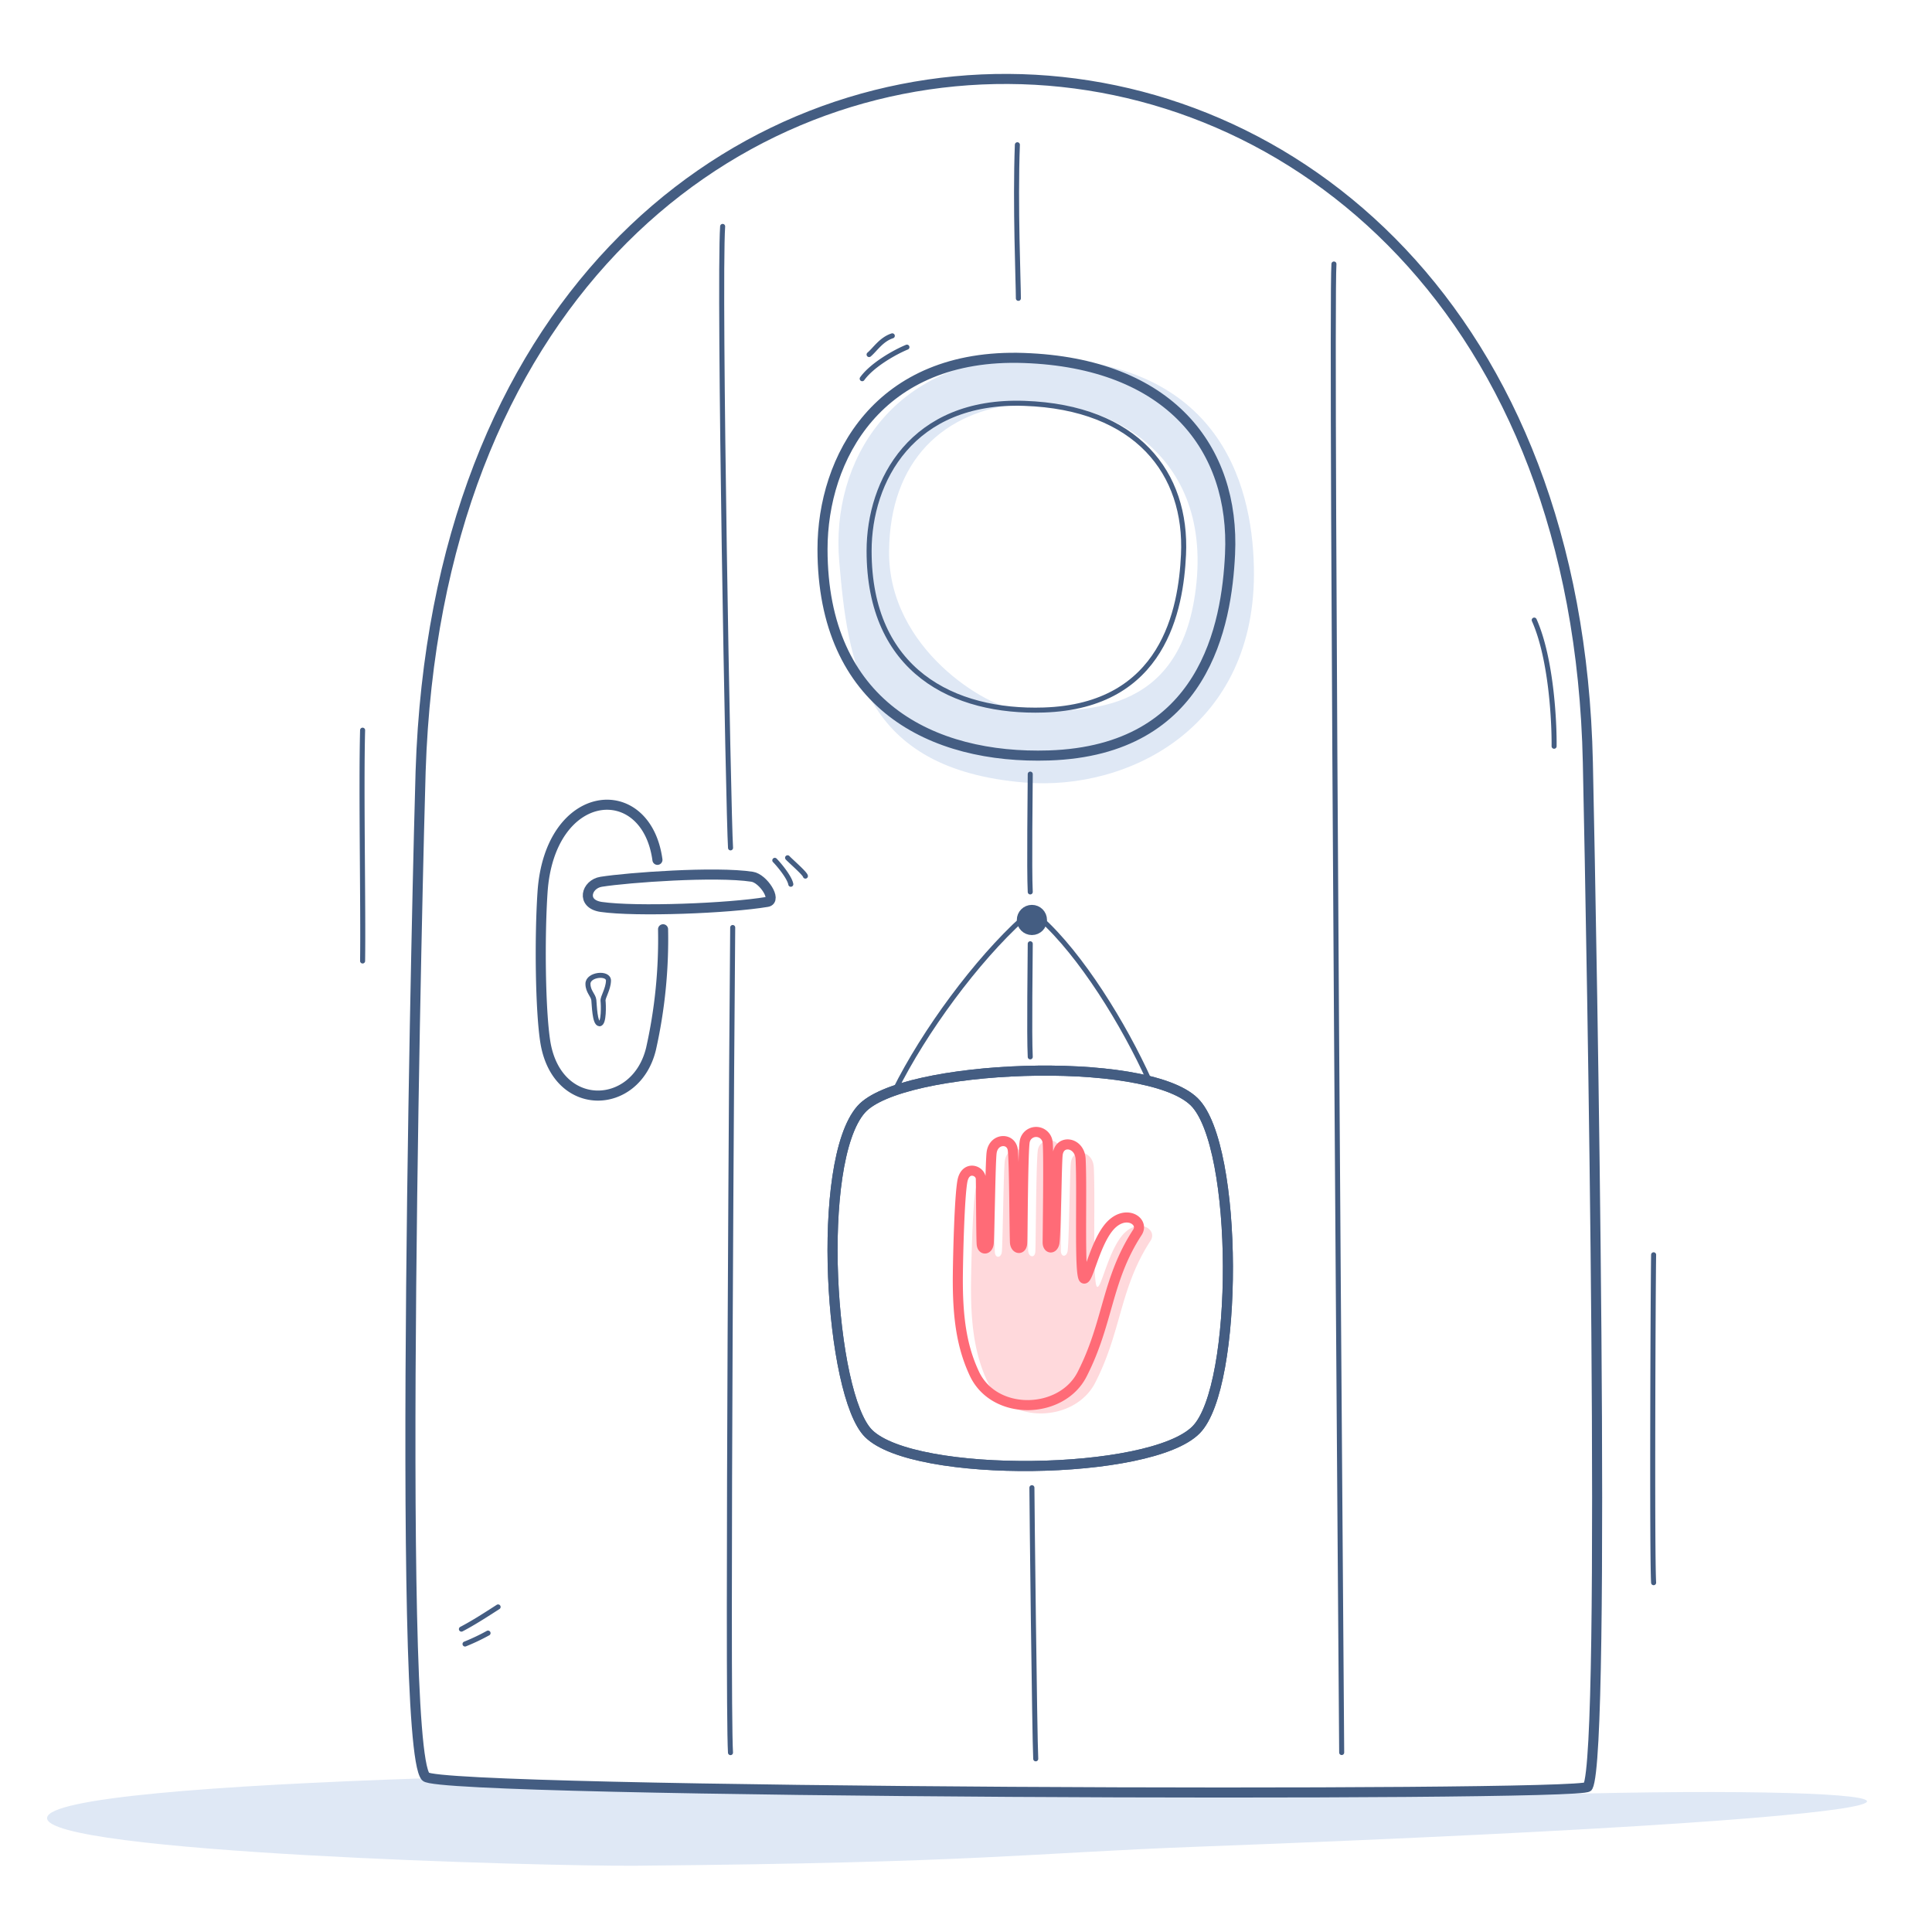 <svg xmlns="http://www.w3.org/2000/svg" width="384" height="384"><defs><style>.cls-3{fill:#dfe8f5}.cls-4,.cls-5{fill:none}.cls-4,.cls-5{stroke:#445d82;stroke-linecap:round;stroke-linejoin:round}.cls-4{stroke-width:2px}</style></defs><g id="Access_denied" data-name="Access denied"><path class="cls-3" d="M238 367.05c-34.16 1.29-42.68 3.17-111.64 3.78-17.58.15-117.8-2.57-117-9.55.47-3.94 33.12-6.42 75.05-7.83 6.3 2.83 82.3 3 112.25 2.83s111 .36 118.42.19c74.78-1.65 97.18 4.01-77.08 10.58z"/><path class="cls-4" d="M84.6 353.13c-5.91-6.78-1.42-186.79-1-199.78 6-185.41 228.18-181.09 232-1.77.81 38 3.71 196.46 0 203.55-1.09 2.08-228.14 1.29-231-2z"/><path class="cls-3" d="M204 71.11c-26.38.33-38.91 20.38-37.2 40.43s4.44 41.35 36.91 44c20.72 1.67 46.2-11.11 45.51-42.78-.35-16.98-7.22-42.11-45.22-41.65zm33.66 46c-3.13 25.29-22.33 24.5-35.26 24-6.21-.51-25.86-12.13-25.69-31.55.16-18 10.79-28 26.43-29.34 14.37-1.32 38.09 8.13 34.53 36.84z"/><path class="cls-4" d="M163.48 109.15c0-18 11-39 40-38s42 18 41 39c-.67 14-5 39-36 40-23.18.74-45-9.99-45-41z"/><path class="cls-5" d="M172.74 109.49c0-13.89 8.49-30.09 30.86-29.32s32.4 13.89 31.63 30.09c-.51 10.79-3.86 30.09-27.77 30.86-17.89.58-34.72-7.7-34.72-31.63z"/><path class="cls-4" d="M131.79 184.7a99.44 99.44 0 01-2.4 23.79c-3 12.32-18.69 12.84-21-1.37-1-6.3-1.16-20.74-.56-29.74 1.4-21.13 20.62-22.76 22.84-6.48"/><path class="cls-4" d="M119.49 175.26c5.34-.85 22.77-2.11 30-1 2.21.33 5 4.67 3 5-7.69 1.29-26 2-33 1-4.08-.6-2.96-4.53 0-5z"/><path class="cls-5" d="M116.86 195.53c0-1.88 4.13-2.31 4.08-.6s-1.17 3.28-1.08 4 .22 4.61-.72 4.55-1-3.69-1.11-4.7-1.17-1.68-1.17-3.25zM143.63 45c-.79 12 1.13 116.88 1.57 123.52M202.21 28.77c-.46 12.08.2 27.34.2 30.53M204.77 153.86c0 2.7-.23 19 0 23.42M204.77 187.58c0 2.7-.23 18.06 0 22.48M205.1 295.69c0 2.7.53 49.46.76 53.89M265.13 52.47c-.69 10.48 1.54 292.9 1.54 295.86M145.63 184.35c-.12 10.47-1.1 152.74-.44 164"/><circle cx="205.1" cy="182.85" r="1.5" stroke-width="3" stroke="#445d82" stroke-linecap="round" stroke-linejoin="round" fill="none"/><path class="cls-4" d="M237.37 219c8.86 8.74 8.85 56.59.37 65.18-9 9.17-56 9.76-65.1.74-7.66-7.56-10.66-54-1.48-64.42 7.84-8.9 56.58-10.98 66.21-1.5z"/><path class="cls-4" d="M237.37 219c8.86 8.74 8.85 56.59.37 65.18-9 9.17-56 9.76-65.1.74-7.66-7.56-10.66-54-1.48-64.42 7.84-8.9 56.58-10.98 66.21-1.5z"/><path class="cls-5" d="M177.85 216.76c5.88-11.86 16.25-25.88 25.47-34.23M206.78 182.53c8.05 7.22 16.6 21 21.72 32.38"/><path d="M217.68 274.83c5.3-10.34 4.81-18.71 11-28.23 1.52-2.31-2.64-4.88-5.81-.83-2.7 3.46-4 10.28-4.79 10-1-.37-.34-17.19-.68-23.77-.18-3.39-4.26-4-4.57-.8-.21 2-.35 16.42-.66 17.59s-1.32 1-1.32-.21.25-18 0-19.83a2.3 2.3 0 00-4.54-.32c-.38 1.5-.43 19-.53 20.36s-1.38 1.11-1.43-.27c-.13-3.91-.11-14.92-.42-18.24-.25-2.55-3.78-2.48-4.21.4-.26 1.83-.39 14.86-.58 18-.08 1.36-1.29 1.51-1.4.24s-.12-11.29-.17-13-3.09-2.71-3.67.51-.85 14.26-.9 18.61c-.09 8.72.86 14.47 3.33 19.72 4.06 8.42 17.28 8 21.35.07z" fill="#ff6b77" opacity=".25"/><path d="M215.06 273.18c5.3-10.34 4.81-18.72 11-28.23 1.52-2.32-2.64-4.89-5.81-.83-2.7 3.46-4 10.27-4.79 10-1-.37-.34-17.18-.68-23.76-.18-3.39-4.26-4-4.57-.8-.21 2-.35 16.42-.66 17.59s-1.32 1-1.32-.22.25-18 0-19.82a2.3 2.3 0 00-4.54-.32c-.38 1.5-.43 19-.53 20.36s-1.38 1.1-1.43-.27c-.13-3.91-.11-14.92-.42-18.24-.25-2.55-3.78-2.48-4.21.4-.26 1.83-.39 14.85-.58 18-.08 1.36-1.29 1.51-1.4.24s-.12-11.29-.17-13-3.09-2.71-3.67.51-.85 14.26-.9 18.61c-.09 8.72.85 14.47 3.33 19.72 4.06 8.41 17.29 7.99 21.35.06z" stroke="#ff6b77" stroke-miterlimit="10" stroke-width="2" fill="none"/><path class="cls-5" d="M154 171c.75.76 2.91 3.31 3.18 4.75M156.54 170.49c.42.49 3.42 3.07 3.54 3.64M72.07 145.13c-.31 12 .15 35.24 0 45.87M328.67 249.4c-.11 6.16-.34 59.47 0 65.17M180.26 69c-2.43 1-6.91 3.53-8.89 6.27M172.74 70.47c1.19-1 2.41-3 4.61-3.72M99 319.39c-2.36 1.52-4.94 3.19-7.29 4.41M97 324.59a41.55 41.55 0 01-4.57 2.17M304.94 123.25c3.42 7.67 4 20.36 3.95 25.07"/></g></svg>